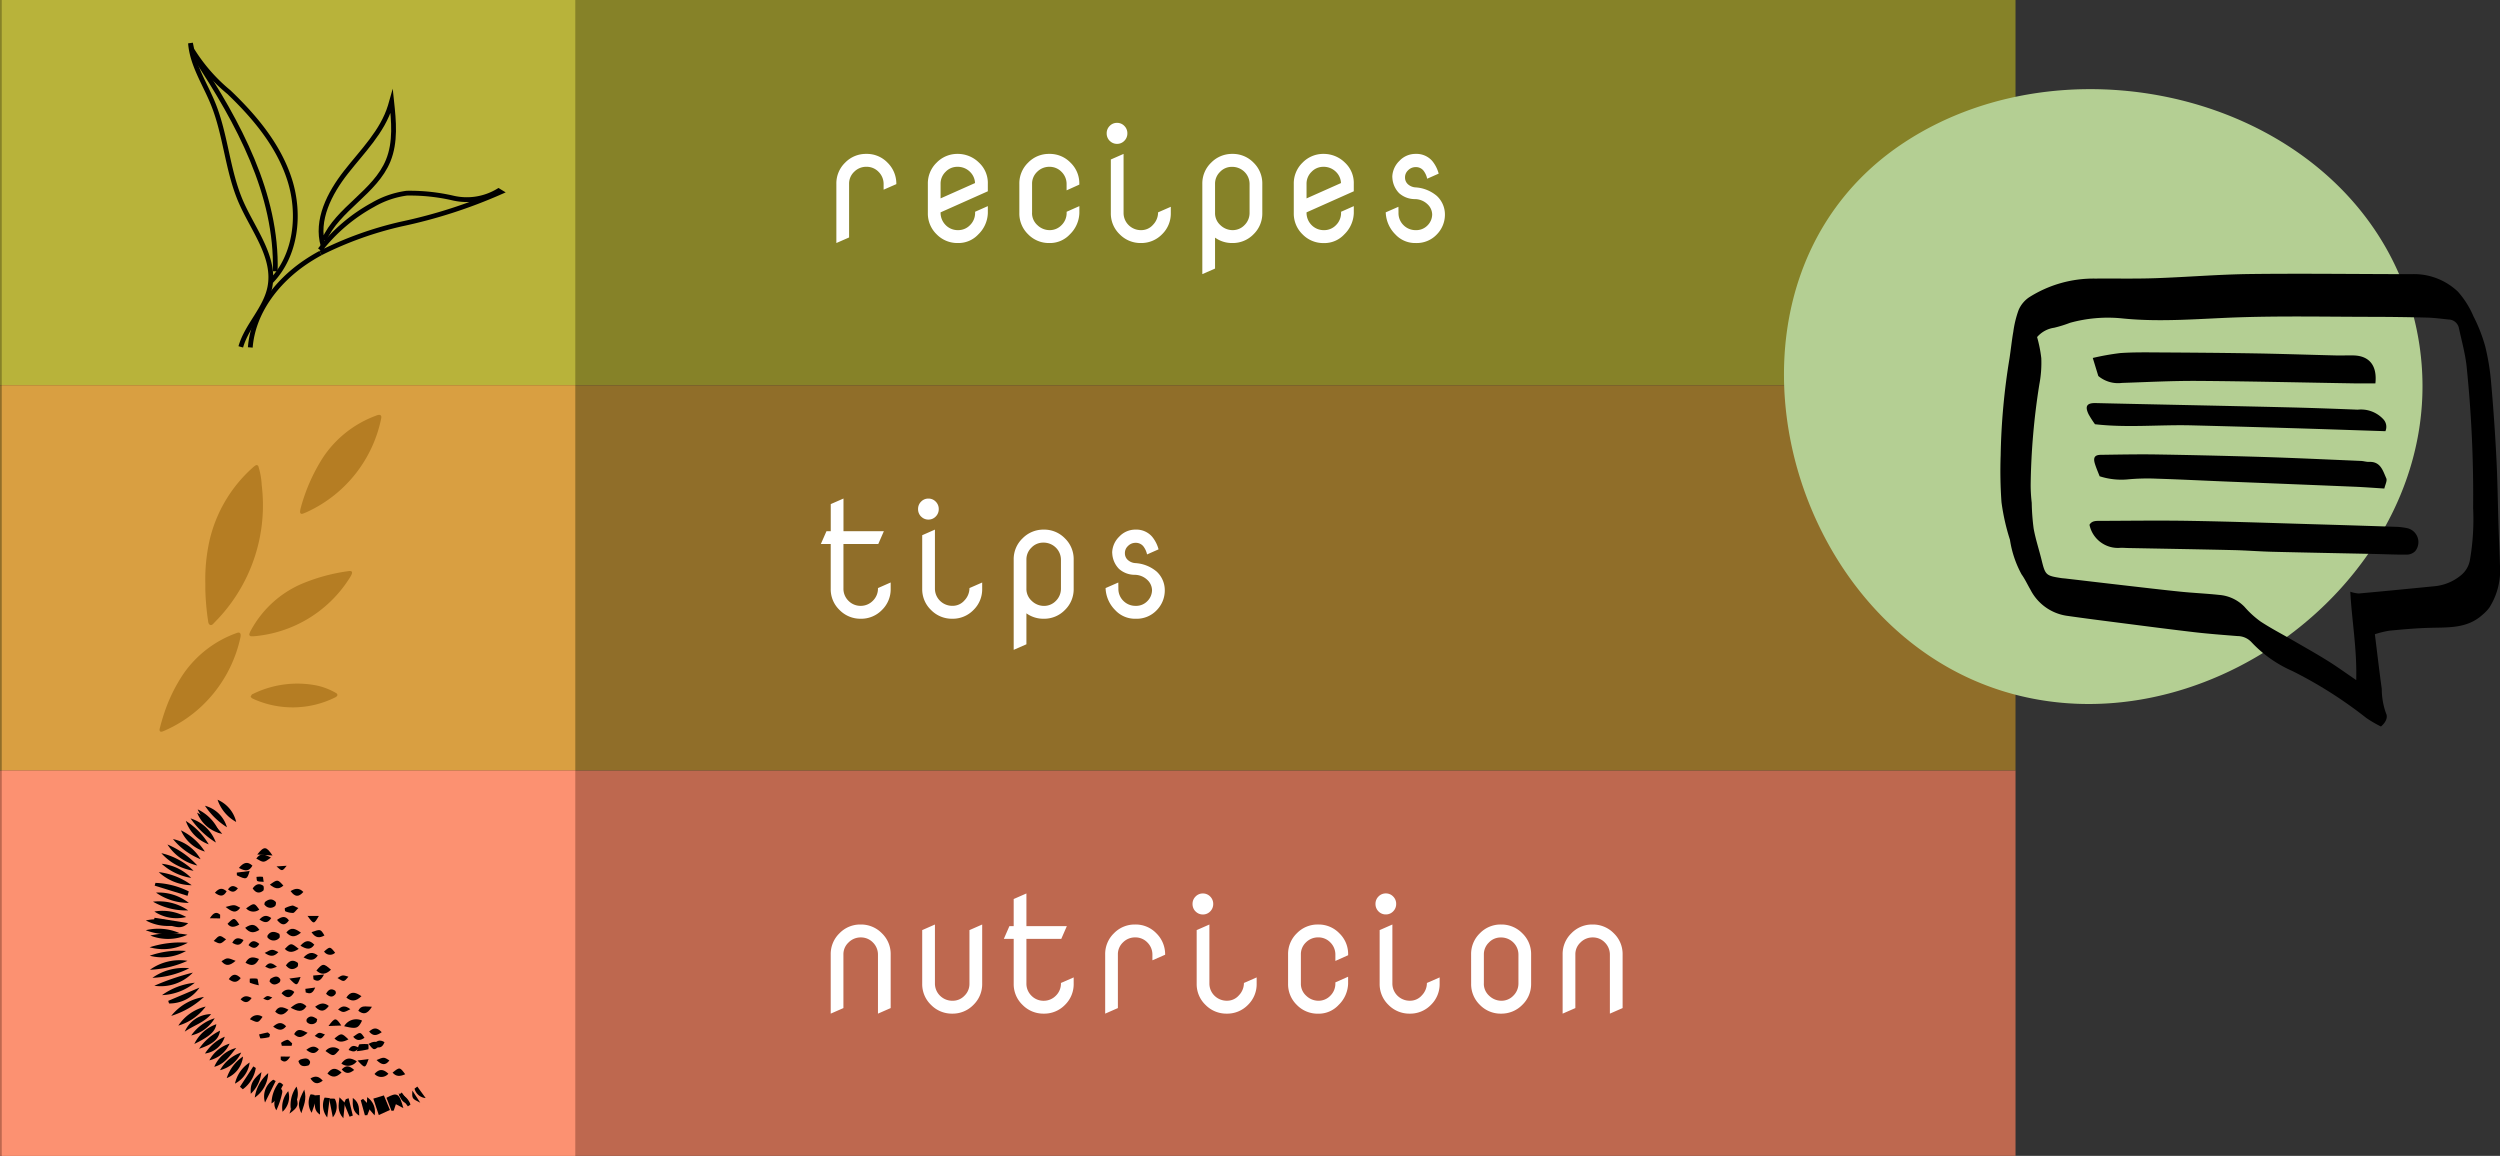 <svg xmlns="http://www.w3.org/2000/svg" xmlns:xlink="http://www.w3.org/1999/xlink" width="260.847" height="120.605" viewBox="0 0 260.847 120.605">
  <rect x="0" y="0" width="260.847" height="120.605" fill="#333333" stroke="none"/>
  <defs>
    <clipPath id="clip-path">
      <rect id="Rectangle_1439" data-name="Rectangle 1439" width="59.842" height="40.202" transform="translate(0 0)" fill="#fc9171"/>
    </clipPath>
  </defs>
  <g id="Group_8956" data-name="Group 8956" transform="translate(4362.208 3264.802)">
    <g id="Group_8945" data-name="Group 8945" transform="translate(-4595.239 -3587.838)">
      <rect id="Rectangle_971" data-name="Rectangle 971" width="210.297" height="40.202" transform="translate(233.031 323.035)" fill="#868228"/>
      <rect id="Rectangle_972" data-name="Rectangle 972" width="59.842" height="40.202" transform="translate(233.215 323.035)" fill="#b8b33a"/>
      <path id="Path_70484" data-name="Path 70484" d="M-31.767,0V-6.176a3.008,3.008,0,0,1,.913-2.208A3.008,3.008,0,0,1-28.646-9.3a2.983,2.983,0,0,1,2.216.913,3.066,3.066,0,0,1,.921,2.208v.033l-1.328.581v-.589a1.775,1.775,0,0,0-.531-1.278,1.728,1.728,0,0,0-1.253-.523,1.766,1.766,0,0,0-1.287.523,1.7,1.7,0,0,0-.531,1.253V-.581ZM-19.05-1.345a1.7,1.7,0,0,0,1.229-.523,1.775,1.775,0,0,0,.531-1.278v-.116l1.328-.589v.73a3.234,3.234,0,0,1-1,2.225A2.819,2.819,0,0,1-19.1,0a3.008,3.008,0,0,1-2.208-.913,3.008,3.008,0,0,1-.913-2.208V-6.176a3.008,3.008,0,0,1,.913-2.208A3.008,3.008,0,0,1-19.1-9.3a3.146,3.146,0,0,1,2.216.913,2.892,2.892,0,0,1,.921,2.208v.78L-20.893-3.2A1.821,1.821,0,0,0-20.37-1.88,1.767,1.767,0,0,0-19.05-1.345Zm-.1-6.607a1.672,1.672,0,0,0-1.22.523,1.71,1.71,0,0,0-.523,1.253v1.519l3.594-1.6a1.728,1.728,0,0,0-.523-1.17A1.817,1.817,0,0,0-19.15-7.952Zm7.8,4.806a1.671,1.671,0,0,0,.556,1.278A1.841,1.841,0,0,0-9.5-1.345a1.7,1.7,0,0,0,1.229-.523,1.775,1.775,0,0,0,.531-1.278v-.116l1.328-.589v.73a3.234,3.234,0,0,1-1,2.225A2.819,2.819,0,0,1-9.554,0a3.008,3.008,0,0,1-2.208-.913,3.008,3.008,0,0,1-.913-2.208V-6.176a3.008,3.008,0,0,1,.913-2.208A3.008,3.008,0,0,1-9.554-9.3a3,3,0,0,1,2.216.913,2.994,2.994,0,0,1,.921,2.208v.083l-1.328.6v-.656a1.775,1.775,0,0,0-.531-1.278,1.728,1.728,0,0,0-1.253-.523,1.785,1.785,0,0,0-1.287.523,1.7,1.7,0,0,0-.531,1.253v3.03ZM1.8-3.2l1.328-.581v.664A3.008,3.008,0,0,1,2.216-.913,3.008,3.008,0,0,1,.008,0,3.035,3.035,0,0,1-2.208-.913a2.994,2.994,0,0,1-.921-2.208V-8.716L-1.8-9.3v6.151A1.775,1.775,0,0,0-1.27-1.868a1.817,1.817,0,0,0,1.328.523,1.616,1.616,0,0,0,1.22-.564A1.851,1.851,0,0,0,1.8-3.2Zm-5.047-7.462a1.078,1.078,0,0,1-.315-.78,1.064,1.064,0,0,1,.315-.776,1.033,1.033,0,0,1,.764-.32,1.033,1.033,0,0,1,.764.32,1.064,1.064,0,0,1,.315.776,1.064,1.064,0,0,1-.315.776,1.033,1.033,0,0,1-.764.32A1.04,1.04,0,0,1-3.246-10.667ZM7.745-3.146A1.671,1.671,0,0,0,8.3-1.868a1.841,1.841,0,0,0,1.287.523,1.7,1.7,0,0,0,1.229-.523,1.775,1.775,0,0,0,.531-1.278v-3a1.775,1.775,0,0,0-.531-1.278,1.817,1.817,0,0,0-1.328-.523,1.672,1.672,0,0,0-1.22.523A1.707,1.707,0,0,0,7.745-6.2v3.055ZM6.417,3.246V-6.176a2.994,2.994,0,0,1,.921-2.208A3.035,3.035,0,0,1,9.554-9.3a3.008,3.008,0,0,1,2.208.913,3.008,3.008,0,0,1,.913,2.208v3.055a3.008,3.008,0,0,1-.913,2.208A3.008,3.008,0,0,1,9.554,0a3.03,3.03,0,0,1-1.81-.564V2.665Zm12.717-4.59a1.7,1.7,0,0,0,1.229-.523,1.775,1.775,0,0,0,.531-1.278v-.116l1.328-.589v.73a3.234,3.234,0,0,1-1,2.225,2.819,2.819,0,0,1-2.142.9,3.008,3.008,0,0,1-2.208-.913,3.008,3.008,0,0,1-.913-2.208V-6.176a3.008,3.008,0,0,1,.913-2.208A3.008,3.008,0,0,1,19.083-9.3a3.146,3.146,0,0,1,2.216.913,2.892,2.892,0,0,1,.921,2.208v.78L17.291-3.2a1.821,1.821,0,0,0,.523,1.324A1.767,1.767,0,0,0,19.133-1.345Zm-.1-6.607a1.672,1.672,0,0,0-1.22.523,1.71,1.71,0,0,0-.523,1.253v1.519l3.594-1.6a1.728,1.728,0,0,0-.523-1.17A1.817,1.817,0,0,0,19.034-7.952ZM28.7-1.345a1.625,1.625,0,0,0,1.22-.5A1.639,1.639,0,0,0,30.4-2.988a1.506,1.506,0,0,0-.481-1.054,1.919,1.919,0,0,0-1.328-.54A2.466,2.466,0,0,1,26.953-5.2,2.487,2.487,0,0,1,26.247-6.8a1.352,1.352,0,0,1-.008-.149,2.409,2.409,0,0,1,.73-1.61A2.286,2.286,0,0,1,28.688-9.3a2.172,2.172,0,0,1,1.718.739,3.484,3.484,0,0,1,.672,1.32l-1.2.531a2.094,2.094,0,0,0-.407-.872,1.014,1.014,0,0,0-.789-.34,1.091,1.091,0,0,0-.8.34.985.985,0,0,0-.315.714v.042a.929.929,0,0,0,.3.689,1.291,1.291,0,0,0,.8.332,3.788,3.788,0,0,1,2.216.888,2.647,2.647,0,0,1,.847,1.984v.025A2.941,2.941,0,0,1,30.9-.913,2.872,2.872,0,0,1,28.7,0a2.8,2.8,0,0,1-2.142-.9,3.394,3.394,0,0,1-1-2.225L25.55-3.2l1.328-.581.008.639a1.746,1.746,0,0,0,.523,1.278A1.766,1.766,0,0,0,28.7-1.345Z" transform="translate(352.063 348.393)" fill="#fff"/>
      <g id="Group_7366" data-name="Group 7366" transform="translate(252.908 327.541)">
        <path id="Path_26845" data-name="Path 26845" d="M116.258,225.494a18.708,18.708,0,0,0-1.627.99c-3,2.044-5.418,5.235-5.7,8.855" transform="translate(-102.693 -203.593)" fill="none" stroke="#000" stroke-miterlimit="10" stroke-width="0.5"/>
        <path id="Path_26846" data-name="Path 26846" d="M113.5,227.577a17.809,17.809,0,0,1,5.519-4.7,9.533,9.533,0,0,1,3.533-1.218,20.057,20.057,0,0,1,4.859.516,6.364,6.364,0,0,0,4.714-.767l.215.132a52.657,52.657,0,0,1-10.347,3.336,37.07,37.07,0,0,0-8.437,3.03" transform="translate(-99.991 -206.008)" fill="none" stroke="#000" stroke-miterlimit="10" stroke-width="0.5"/>
        <path id="Path_26847" data-name="Path 26847" d="M113.786,230.62c-.78-2.675.668-5.483,2.386-7.676s3.805-4.234,4.619-6.9l.145-.508c.221,2.08.431,4.259-.361,6.2-1.356,3.315-5.26,5.015-6.7,8.294" transform="translate(-99.949 -209.482)" fill="none" stroke="#000" stroke-miterlimit="10" stroke-width="0.5"/>
        <path id="Path_26848" data-name="Path 26848" d="M110.257,243.421c.633-2.227,2.578-3.939,3.03-6.207.624-3.123-1.708-5.956-2.989-8.87-1.439-3.275-1.588-6.992-2.935-10.305-.85-2.091-2.182-4.057-2.352-6.306l.14.673a17.853,17.853,0,0,0,3.866,4.436c2.717,2.594,5.212,5.585,6.347,9.167s.672,7.853-1.935,10.558" transform="translate(-105.011 -211.733)" fill="none" stroke="#000" stroke-miterlimit="10" stroke-width="0.5"/>
        <path id="Path_26849" data-name="Path 26849" d="M113.648,234.963c.218-8.045-3.858-15.546-8.29-22.264" transform="translate(-104.806 -211.162)" fill="none" stroke="#000" stroke-miterlimit="10" stroke-width="0.5"/>
      </g>
    </g>
    <g id="Group_8942" data-name="Group 8942" transform="translate(-4595.239 -3597.826)">
      <rect id="Rectangle_973" data-name="Rectangle 973" width="210.297" height="40.202" transform="translate(233.031 373.225)" fill="#906e29"/>
      <rect id="Rectangle_974" data-name="Rectangle 974" width="59.842" height="40.202" transform="translate(233.215 373.225)" fill="#d99f41"/>
      <path id="Path_70483" data-name="Path 70483" d="M6.574-3.2,7.9-3.785v.664A3.008,3.008,0,0,1,6.989-.913,3.008,3.008,0,0,1,4.781,0,3.035,3.035,0,0,1,2.565-.913a2.994,2.994,0,0,1-.921-2.208V-7.8H.614L1.2-9.131h.448v-2.831l1.328-.581v3.412H7.188L6.607-7.8H2.972v4.657A1.756,1.756,0,0,0,3.5-1.868a1.755,1.755,0,0,0,1.262.523,1.761,1.761,0,0,0,1.278-.531A1.767,1.767,0,0,0,6.574-3.2Zm9.546,0,1.328-.581v.664a3.008,3.008,0,0,1-.913,2.208A3.008,3.008,0,0,1,14.327,0a3.035,3.035,0,0,1-2.216-.913,2.994,2.994,0,0,1-.921-2.208V-8.716L12.518-9.3v6.151a1.775,1.775,0,0,0,.531,1.278,1.817,1.817,0,0,0,1.328.523,1.616,1.616,0,0,0,1.22-.564A1.851,1.851,0,0,0,16.12-3.2Zm-5.047-7.462a1.078,1.078,0,0,1-.315-.78,1.064,1.064,0,0,1,.315-.776,1.033,1.033,0,0,1,.764-.32,1.033,1.033,0,0,1,.764.32,1.064,1.064,0,0,1,.315.776,1.064,1.064,0,0,1-.315.776,1.033,1.033,0,0,1-.764.32A1.04,1.04,0,0,1,11.073-10.667Zm10.99,7.521a1.671,1.671,0,0,0,.556,1.278,1.841,1.841,0,0,0,1.287.523,1.7,1.7,0,0,0,1.229-.523,1.775,1.775,0,0,0,.531-1.278v-3a1.775,1.775,0,0,0-.531-1.278,1.817,1.817,0,0,0-1.328-.523,1.672,1.672,0,0,0-1.22.523A1.707,1.707,0,0,0,22.063-6.2v3.055ZM20.735,3.246V-6.176a2.994,2.994,0,0,1,.921-2.208A3.035,3.035,0,0,1,23.873-9.3a3.008,3.008,0,0,1,2.208.913,3.008,3.008,0,0,1,.913,2.208v3.055a3.008,3.008,0,0,1-.913,2.208A3.008,3.008,0,0,1,23.873,0a3.03,3.03,0,0,1-1.81-.564V2.665Zm12.733-4.59a1.625,1.625,0,0,0,1.22-.5,1.639,1.639,0,0,0,.481-1.146,1.506,1.506,0,0,0-.481-1.054,1.919,1.919,0,0,0-1.328-.54A2.466,2.466,0,0,1,31.726-5.2,2.487,2.487,0,0,1,31.02-6.8a1.352,1.352,0,0,1-.008-.149,2.409,2.409,0,0,1,.73-1.61A2.286,2.286,0,0,1,33.46-9.3a2.172,2.172,0,0,1,1.718.739,3.484,3.484,0,0,1,.672,1.32l-1.2.531a2.094,2.094,0,0,0-.407-.872,1.014,1.014,0,0,0-.789-.34,1.091,1.091,0,0,0-.8.34.985.985,0,0,0-.315.714v.042a.929.929,0,0,0,.3.689,1.291,1.291,0,0,0,.8.332,3.788,3.788,0,0,1,2.216.888A2.647,2.647,0,0,1,36.5-2.93v.025a2.941,2.941,0,0,1-.822,1.992A2.872,2.872,0,0,1,33.469,0a2.8,2.8,0,0,1-2.142-.9,3.394,3.394,0,0,1-1-2.225L30.323-3.2l1.328-.581.008.639a1.746,1.746,0,0,0,.523,1.278A1.766,1.766,0,0,0,33.469-1.345Z" transform="translate(318.063 397.583)" fill="#fff"/>
      <g id="Group_7597" data-name="Group 7597" transform="translate(249.679 376.309)">
        <path id="Path_26788" data-name="Path 26788" d="M506.037,942.133c0,.164,0,.382,0,.6a26.394,26.394,0,0,0,.284,3.25c.021.181.051.4.239.453s.314-.142.439-.268c.2-.207.405-.415.6-.634a17.313,17.313,0,0,0,4.322-13.689,7.941,7.941,0,0,0-.336-1.924.2.2,0,0,0-.335-.114,1.817,1.817,0,0,0-.258.2,14.593,14.593,0,0,0-4.5,7.54A18.521,18.521,0,0,0,506.037,942.133Z" transform="translate(-501.261 -924.511)" fill="#b57d23"/>
        <path id="Path_26789" data-name="Path 26789" d="M663.48,1052.385c-.015-.2-.138-.249-.3-.225a1.487,1.487,0,0,0-.309.1,11.325,11.325,0,0,0-5.516,4.4,18.86,18.86,0,0,0-2.3,5.256,2.254,2.254,0,0,0-.054.319c-.023.173.1.291.25.24a4.419,4.419,0,0,0,.5-.2,13.754,13.754,0,0,0,7.7-9.682A1.317,1.317,0,0,0,663.48,1052.385Z" transform="translate(-640.338 -1052.155)" fill="#b57d23"/>
        <path id="Path_26791" data-name="Path 26791" d="M675.628,1109.262c.057-.372-.1-.5-.385-.391a11.409,11.409,0,0,0-5.6,4.3,16.807,16.807,0,0,0-1.991,4.094c-.173.514-.32,1.037-.456,1.562-.079.306.059.422.339.306a13.553,13.553,0,0,0,4.074-2.662A13.9,13.9,0,0,0,675.628,1109.262Z" transform="translate(-667.174 -1086.115)" fill="#b57d23"/>
        <path id="Path_26792" data-name="Path 26792" d="M639.428,1283.75a13.1,13.1,0,0,0,9.891-5.97,3.241,3.241,0,0,0,.273-.469c.04-.091.072-.246.025-.3a.393.393,0,0,0-.3-.06,19.23,19.23,0,0,0-5.025,1.375,10.95,10.95,0,0,0-5.19,4.789,1.626,1.626,0,0,0-.176.4.186.186,0,0,0,.156.235A2.441,2.441,0,0,0,639.428,1283.75Z" transform="translate(-629.556 -1260.652)" fill="#b57d23"/>
        <path id="Path_26795" data-name="Path 26795" d="M0,6.843A.941.941,0,0,0,.1,7.1c.022.029.135-.007.207-.018a.346.346,0,0,0,.1-.032A9.965,9.965,0,0,0,5.83.342.718.718,0,0,0,5.837.234.2.2,0,0,0,5.565.013,6.8,6.8,0,0,0,3.659,1.04,10.5,10.5,0,0,0,0,6.843Z" transform="translate(14.88 24.775) rotate(50)" fill="#b57d23"/>
      </g>
    </g>
    <g id="Group_8941" data-name="Group 8941" transform="translate(-4595.239 -3606.814)">
      <rect id="Rectangle_975" data-name="Rectangle 975" width="210.298" height="40.202" transform="translate(233.031 422.415)" fill="#be684f"/>
      <rect id="Rectangle_976" data-name="Rectangle 976" width="59.842" height="40.202" transform="translate(233.215 422.415)" fill="#fc9171"/>
      <path id="Path_70482" data-name="Path 70482" d="M1.644,0V-6.176a3.008,3.008,0,0,1,.913-2.208A3.008,3.008,0,0,1,4.765-9.3a3.035,3.035,0,0,1,2.216.913A2.994,2.994,0,0,1,7.9-6.176V-.581L6.574,0V-6.151a1.775,1.775,0,0,0-.531-1.278A1.728,1.728,0,0,0,4.79-7.952,1.77,1.77,0,0,0,3.5-7.421a1.67,1.67,0,0,0-.531,1.245V-.581ZM14.377-1.345a1.672,1.672,0,0,0,1.22-.523,1.71,1.71,0,0,0,.523-1.253V-8.716L17.448-9.3v6.176a3.008,3.008,0,0,1-.913,2.208A3.008,3.008,0,0,1,14.327,0a3.035,3.035,0,0,1-2.216-.913,2.994,2.994,0,0,1-.921-2.208V-8.716L12.518-9.3v6.151a1.775,1.775,0,0,0,.531,1.278A1.817,1.817,0,0,0,14.377-1.345ZM25.666-3.2l1.328-.581v.664a3.008,3.008,0,0,1-.913,2.208A3.008,3.008,0,0,1,23.873,0a3.035,3.035,0,0,1-2.216-.913,2.994,2.994,0,0,1-.921-2.208V-7.8H19.706l.581-1.328h.448v-2.831l1.328-.581v3.412H26.28L25.7-7.8H22.063v4.657a1.756,1.756,0,0,0,.531,1.278,1.755,1.755,0,0,0,1.262.523,1.761,1.761,0,0,0,1.278-.531A1.767,1.767,0,0,0,25.666-3.2ZM30.281,0V-6.176a3.008,3.008,0,0,1,.913-2.208A3.008,3.008,0,0,1,33.4-9.3a2.983,2.983,0,0,1,2.216.913,3.066,3.066,0,0,1,.921,2.208v.033l-1.328.581v-.589a1.775,1.775,0,0,0-.531-1.278,1.728,1.728,0,0,0-1.253-.523,1.766,1.766,0,0,0-1.287.523,1.7,1.7,0,0,0-.531,1.253V-.581ZM44.758-3.2l1.328-.581v.664a3.008,3.008,0,0,1-.913,2.208A3.008,3.008,0,0,1,42.965,0a3.035,3.035,0,0,1-2.216-.913,2.994,2.994,0,0,1-.921-2.208V-8.716L41.155-9.3v6.151a1.775,1.775,0,0,0,.531,1.278,1.817,1.817,0,0,0,1.328.523,1.616,1.616,0,0,0,1.22-.564A1.851,1.851,0,0,0,44.758-3.2Zm-5.047-7.462a1.078,1.078,0,0,1-.315-.78,1.064,1.064,0,0,1,.315-.776,1.033,1.033,0,0,1,.764-.32,1.033,1.033,0,0,1,.764.32,1.064,1.064,0,0,1,.315.776,1.064,1.064,0,0,1-.315.776,1.033,1.033,0,0,1-.764.32A1.04,1.04,0,0,1,39.711-10.667ZM50.7-3.146a1.671,1.671,0,0,0,.556,1.278,1.841,1.841,0,0,0,1.287.523,1.7,1.7,0,0,0,1.229-.523A1.775,1.775,0,0,0,54.3-3.146v-.116l1.328-.589v.73a3.234,3.234,0,0,1-1,2.225,2.819,2.819,0,0,1-2.142.9,3.008,3.008,0,0,1-2.208-.913,3.008,3.008,0,0,1-.913-2.208V-6.176a3.008,3.008,0,0,1,.913-2.208A3.008,3.008,0,0,1,52.494-9.3a3,3,0,0,1,2.216.913,2.994,2.994,0,0,1,.921,2.208v.083L54.3-5.5v-.656a1.775,1.775,0,0,0-.531-1.278,1.728,1.728,0,0,0-1.253-.523,1.785,1.785,0,0,0-1.287.523A1.7,1.7,0,0,0,50.7-6.176v3.03ZM63.85-3.2l1.328-.581v.664a3.008,3.008,0,0,1-.913,2.208A3.008,3.008,0,0,1,62.057,0,3.035,3.035,0,0,1,59.84-.913a2.994,2.994,0,0,1-.921-2.208V-8.716L60.247-9.3v6.151a1.775,1.775,0,0,0,.531,1.278,1.817,1.817,0,0,0,1.328.523,1.616,1.616,0,0,0,1.22-.564A1.851,1.851,0,0,0,63.85-3.2ZM58.8-10.667a1.078,1.078,0,0,1-.315-.78,1.064,1.064,0,0,1,.315-.776,1.033,1.033,0,0,1,.764-.32,1.033,1.033,0,0,1,.764.32,1.064,1.064,0,0,1,.315.776,1.064,1.064,0,0,1-.315.776,1.033,1.033,0,0,1-.764.32A1.04,1.04,0,0,1,58.8-10.667Zm10.99,7.521a1.671,1.671,0,0,0,.556,1.278,1.841,1.841,0,0,0,1.287.523,1.7,1.7,0,0,0,1.229-.523A1.775,1.775,0,0,0,73.4-3.146v-3a1.775,1.775,0,0,0-.531-1.278,1.817,1.817,0,0,0-1.328-.523,1.672,1.672,0,0,0-1.22.523A1.707,1.707,0,0,0,69.793-6.2v3.055Zm-1.328-3.03a3.008,3.008,0,0,1,.913-2.208A3.008,3.008,0,0,1,71.586-9.3a3.035,3.035,0,0,1,2.216.913,2.994,2.994,0,0,1,.921,2.208v3.055A2.994,2.994,0,0,1,73.8-.913,3.035,3.035,0,0,1,71.586,0a3.008,3.008,0,0,1-2.208-.913,3.008,3.008,0,0,1-.913-2.208ZM78.011,0V-6.176a3.008,3.008,0,0,1,.913-2.208A3.008,3.008,0,0,1,81.132-9.3a3.035,3.035,0,0,1,2.216.913,2.994,2.994,0,0,1,.921,2.208V-.581L82.941,0V-6.151a1.775,1.775,0,0,0-.531-1.278,1.728,1.728,0,0,0-1.253-.523,1.77,1.77,0,0,0-1.287.531,1.67,1.67,0,0,0-.531,1.245V-.581Z" transform="translate(318.063 447.774)" fill="#fff"/>
      <g id="Mask_Group_52" data-name="Mask Group 52" transform="translate(233.215 422.415)" clip-path="url(#clip-path)">
        <g id="Group_7599" data-name="Group 7599" transform="matrix(0.588, 0.809, -0.809, 0.588, 23.722, 1.663)">
          <path id="Path_28107" data-name="Path 28107" d="M1.465,0A9.221,9.221,0,0,1,.012,3.7,5.655,5.655,0,0,1,1.465,0Z" transform="translate(11.426 14.507)"/>
          <path id="Path_28108" data-name="Path 28108" d="M0,3.355A9.187,9.187,0,0,1,1.824,0,5.059,5.059,0,0,1,0,3.355Z" transform="translate(9.409 13.723)"/>
          <path id="Path_28109" data-name="Path 28109" d="M1.56,0A10.636,10.636,0,0,1,.013,3.717,5.3,5.3,0,0,1,1.56,0Z" transform="translate(10.594 14.205)"/>
          <path id="Path_28110" data-name="Path 28110" d="M0,4.062A25.989,25.989,0,0,1,1.256,0,4.648,4.648,0,0,1,0,4.062Z" transform="translate(12.223 14.471)"/>
          <path id="Path_28111" data-name="Path 28111" d="M.965,0A5.8,5.8,0,0,1,0,3.527,7.1,7.1,0,0,1,.965,0Z" transform="translate(13.488 14.93)"/>
          <path id="Path_28112" data-name="Path 28112" d="M1.723,1.634,0,1.088.378,0l1.6.384Z" transform="translate(35.182 5.885)"/>
          <path id="Path_28113" data-name="Path 28113" d="M1.957,0A5.231,5.231,0,0,1,0,3.5,10.486,10.486,0,0,1,1.957,0Z" transform="translate(8.688 13.07)"/>
          <path id="Path_28114" data-name="Path 28114" d="M2.891,0A6.934,6.934,0,0,1,0,2.434,5.375,5.375,0,0,1,2.891,0Z" transform="translate(5.049 11.054)"/>
          <path id="Path_28115" data-name="Path 28115" d="M3.461,0A5.725,5.725,0,0,1,0,1.639,7.033,7.033,0,0,1,3.461,0Z" transform="translate(1.468 8.168)"/>
          <path id="Path_28116" data-name="Path 28116" d="M0,2.511,2.515,0c.149,1.02-.538,1.287-.9,1.7A13.115,13.115,0,0,1,.319,2.852Z" transform="translate(6.498 11.834)"/>
          <path id="Path_28117" data-name="Path 28117" d="M0,3.189A9.664,9.664,0,0,1,2.215,0,4.987,4.987,0,0,1,0,3.189Z" transform="translate(7.741 12.603)"/>
          <path id="Path_28118" data-name="Path 28118" d="M0,.568a4.561,4.561,0,0,1,3.38-.4A5.248,5.248,0,0,1,0,.568Z" transform="translate(0 3.485)"/>
          <path id="Path_28119" data-name="Path 28119" d="M2.281,0A6.194,6.194,0,0,1,0,2.658,5.573,5.573,0,0,1,2.281,0Z" transform="translate(7.014 13.191)"/>
          <path id="Path_28120" data-name="Path 28120" d="M0,.816A8.461,8.461,0,0,1,3.334,0,3.611,3.611,0,0,1,0,.816Z" transform="translate(0.237 3.486)"/>
          <path id="Path_28121" data-name="Path 28121" d="M.609,0A8.913,8.913,0,0,1,.2,3.926,5.429,5.429,0,0,1,.609,0Z" transform="translate(15.605 15.028)"/>
          <path id="Path_28122" data-name="Path 28122" d="M3.591.136A9.073,9.073,0,0,1,0,.793,4.084,4.084,0,0,1,3.591.136Z" transform="translate(0.324 4.417)"/>
          <path id="Path_28123" data-name="Path 28123" d="M3.393.015A7.124,7.124,0,0,1,0,1.109,4.363,4.363,0,0,1,3.393.015Z" transform="translate(0.989 6.851)"/>
          <path id="Path_28124" data-name="Path 28124" d="M.369,0A5.444,5.444,0,0,1,.3,3.476,4.688,4.688,0,0,1,.369,0Z" transform="translate(16.761 15.475)"/>
          <path id="Path_28125" data-name="Path 28125" d="M.564,0C.851,1.1.453,2.107.428,3.3A3.017,3.017,0,0,1,.564,0Z" transform="translate(17.537 15.479)"/>
          <path id="Path_28126" data-name="Path 28126" d="M0,2.352A5.071,5.071,0,0,1,2.419,0,4.183,4.183,0,0,1,0,2.352Z" transform="translate(5.962 11.624)"/>
          <path id="Path_28127" data-name="Path 28127" d="M2.882,0A5.9,5.9,0,0,1,0,2.137,5.1,5.1,0,0,1,2.882,0Z" transform="translate(4.467 10.539)"/>
          <path id="Path_28128" data-name="Path 28128" d="M3.161.164A7.579,7.579,0,0,1,0,.7,3.258,3.258,0,0,1,3.161.164Z" transform="translate(0.14 2.517)"/>
          <path id="Path_28129" data-name="Path 28129" d="M0,.714A6.135,6.135,0,0,1,3.257,0,3.931,3.931,0,0,1,0,.714Z" transform="translate(0.745 6.036)"/>
          <path id="Path_28130" data-name="Path 28130" d="M1.907.335l-.79.39.41.577-.118.2L0,1.127C.16-.135.4-.241,1.907.335Z" transform="translate(35.919 4.686)"/>
          <path id="Path_28131" data-name="Path 28131" d="M0,3.451.8,0A3.8,3.8,0,0,1,.272,3.544Z" transform="translate(14.351 14.833)"/>
          <path id="Path_28132" data-name="Path 28132" d="M0,1.974A7.178,7.178,0,0,1,3.126,0,5.12,5.12,0,0,1,0,1.974Z" transform="translate(2.908 9.212)"/>
          <path id="Path_28133" data-name="Path 28133" d="M3.382.025A3.965,3.965,0,0,1,0,.521,7.192,7.192,0,0,1,3.382.025Z" transform="translate(0.248 5.243)"/>
          <path id="Path_28134" data-name="Path 28134" d="M3.609,0A5.036,5.036,0,0,1,0,1.233,8.853,8.853,0,0,1,3.609,0Z" transform="translate(1.108 7.526)"/>
          <path id="Path_28135" data-name="Path 28135" d="M.366,2.732A3.542,3.542,0,0,1,.2,0,3.078,3.078,0,0,1,.366,2.732Z" transform="translate(21.529 15.727)"/>
          <path id="Path_28136" data-name="Path 28136" d="M.268,3.035A4.668,4.668,0,0,1,.255,0,3.84,3.84,0,0,1,.268,3.035Z" transform="translate(18.415 15.431)"/>
          <path id="Path_28137" data-name="Path 28137" d="M3.007,0A6.01,6.01,0,0,1,0,1.626,5.031,5.031,0,0,1,3.007,0Z" transform="translate(2.378 8.807)"/>
          <path id="Path_28138" data-name="Path 28138" d="M.251,0C.52,1.066.9,1.962.493,3.014A3.347,3.347,0,0,1,.251,0Z" transform="translate(22.25 15.431)"/>
          <path id="Path_28139" data-name="Path 28139" d="M.473,3.069A4.026,4.026,0,0,1,.158,0C.7.548.788,1.284.473,3.069Z" transform="translate(19.117 15.656)"/>
          <path id="Path_28140" data-name="Path 28140" d="M3.058.375.185,2.522,0,2.288A8.441,8.441,0,0,1,2.762,0Z" transform="translate(3.613 9.838)"/>
          <path id="Path_28141" data-name="Path 28141" d="M3.019.246A4.147,4.147,0,0,1,0,.455,3.361,3.361,0,0,1,3.019.246Z" transform="translate(0.405 1.33)"/>
          <path id="Path_28142" data-name="Path 28142" d="M.821,2.7A4.262,4.262,0,0,1,0,0,2.75,2.75,0,0,1,.821,2.7Z" transform="translate(23.639 15.387)"/>
          <path id="Path_28143" data-name="Path 28143" d="M.018,0A2.9,2.9,0,0,1,.9,2.535,3.5,3.5,0,0,1,.018,0Z" transform="translate(24.531 15.195)"/>
          <path id="Path_28144" data-name="Path 28144" d="M.377,2.865A3.97,3.97,0,0,1,.188,0,3.31,3.31,0,0,1,.377,2.865Z" transform="translate(23.003 15.3)"/>
          <path id="Path_28145" data-name="Path 28145" d="M.33,2.7A4.516,4.516,0,0,1,.123,0,2.5,2.5,0,0,1,.33,2.7Z" transform="translate(20.722 15.713)"/>
          <path id="Path_28146" data-name="Path 28146" d="M.325,2.882A5.484,5.484,0,0,1,.079,0C.709.607.793,1.387.325,2.882Z" transform="translate(19.966 15.742)"/>
          <path id="Path_28147" data-name="Path 28147" d="M0,0A3.276,3.276,0,0,1,1.242,2.636,4.114,4.114,0,0,1,0,0Z" transform="translate(26.581 14.279)"/>
          <path id="Path_28148" data-name="Path 28148" d="M.9,2.488,0,.111.285,0a3.416,3.416,0,0,1,1,2.4Z" transform="translate(25.103 15.013)"/>
          <path id="Path_28149" data-name="Path 28149" d="M.121,1.855A1.452,1.452,0,0,1,.743,0C1.178.823,1.124,1,.121,1.855Z" transform="translate(27.163 3.137)"/>
          <path id="Path_28150" data-name="Path 28150" d="M0,2.56A5.246,5.246,0,0,1,2.384,0,4.8,4.8,0,0,1,0,2.56Z" transform="translate(6.194 12.679)"/>
          <path id="Path_28151" data-name="Path 28151" d="M.039.287C.251.006.516-.132.785.171a8.178,8.178,0,0,1,1.1,1.546C.892,1.669.7.646,0,.251Z" transform="translate(28.333 14.154)"/>
          <path id="Path_28152" data-name="Path 28152" d="M.944,0C1.036.77.784,1.153.119,1.282-.12.3-.072.222.944,0Z" transform="translate(20.763 2.64)"/>
          <path id="Path_28153" data-name="Path 28153" d="M0,0A3.619,3.619,0,0,1,1.179,2.226C.348,1.711.1,1.249,0,0Z" transform="translate(26.08 14.792)"/>
          <path id="Path_28154" data-name="Path 28154" d="M1.245.086,1.661.75l-.145.2L0,.381Q.011.242.023.1L.738,0Z" transform="translate(34.551 7.754)"/>
          <path id="Path_28155" data-name="Path 28155" d="M.038.468C.173.3.354-.022.437,0A1.764,1.764,0,0,1,1.846,1.3L0,.44Z" transform="translate(32.43 10.239)"/>
          <path id="Path_28156" data-name="Path 28156" d="M.434,0c.217.685.942,1.17.854,2.158A3.6,3.6,0,0,1,.042.462C-.12.111.222.073.475.037Z" transform="translate(28.056 13.702)"/>
          <path id="Path_28157" data-name="Path 28157" d="M.262,0,1.42,2.216A2.083,2.083,0,0,1,0,.122Z" transform="translate(27.448 14.135)"/>
          <path id="Path_28158" data-name="Path 28158" d="M0,0C1.01.358,1.317,1.049,1.821,1.7.865,1.486.679,1.316,0,0Z" transform="translate(30.182 12.248)"/>
          <path id="Path_28159" data-name="Path 28159" d="M.936.361l.675.971A1.941,1.941,0,0,1,0,.321C-.023.26.175.109.27,0Z" transform="translate(30.985 11.711)"/>
          <path id="Path_28160" data-name="Path 28160" d="M.666.911,0,.55.342,0,2.01,1.186C1.3,1.45,1.013,1.066.666.911Z" transform="translate(31.254 11.269)"/>
          <path id="Path_28161" data-name="Path 28161" d="M1.887.638C1.161.944.645.61,0,.093.888-.212,1.362.3,1.887.638Z" transform="translate(33.865 8.57)"/>
          <path id="Path_28162" data-name="Path 28162" d="M1.388,1.744A2.585,2.585,0,0,1,0,0,2.084,2.084,0,0,1,1.388,1.744Z" transform="translate(29.333 13.695)"/>
          <path id="Path_28163" data-name="Path 28163" d="M.315,0,1.829,1.436A2.02,2.02,0,0,1,0,.45C-.02.424.234.177.356.03Z" transform="translate(32.115 10.584)"/>
          <path id="Path_28164" data-name="Path 28164" d="M.013,1.419C-.048.574.094.13.855,0,1.154.756.75,1.052.013,1.419Z" transform="translate(22.433 6.953)"/>
          <path id="Path_28165" data-name="Path 28165" d="M1.523,1.851A3.321,3.321,0,0,1,0,0,2.048,2.048,0,0,1,1.523,1.851Z" transform="translate(29.457 12.718)"/>
          <path id="Path_28166" data-name="Path 28166" d="M1.2,1.618,0,0C1.023.223,1.2.448,1.2,1.618Z" transform="translate(30.104 13.349)"/>
          <path id="Path_28167" data-name="Path 28167" d="M.144,1.106C.048.973.005.941,0,.906-.025.43.132.063.65,0c.094-.011.313.21.31.319A.736.736,0,0,1,.144,1.106Z" transform="translate(11.944 3.146)"/>
          <path id="Path_28168" data-name="Path 28168" d="M.19,1.2C.123,1.134.079,1.11.066,1.074-.146.51.185.208.63,0,.708-.031.988.139.995.229A.79.79,0,0,1,.19,1.2Z" transform="translate(14.859 4.811)"/>
          <path id="Path_28169" data-name="Path 28169" d="M.412,1.415C.18,1.051-.036.843.005.752A4.326,4.326,0,0,1,.54,0C.686.113.975.275.956.331A8.826,8.826,0,0,1,.412,1.415Z" transform="translate(29.753 4.047)"/>
          <path id="Path_28170" data-name="Path 28170" d="M.921,0C.892.692.686,1.079.073,1.184-.078.274-.078.274.921,0Z" transform="translate(17.049 4.082)"/>
          <path id="Path_28171" data-name="Path 28171" d="M.092,1.159C-.143.493.087.154.6,0,.676-.022.916.178.921.283.95.816.7,1.134.092,1.159Z" transform="translate(18.484 5.02)"/>
          <path id="Path_28172" data-name="Path 28172" d="M0,1.184.647,0c.59.736.551.831-.413,1.342Z" transform="translate(7.734 3.448)"/>
          <path id="Path_28173" data-name="Path 28173" d="M1.155.006.137,1.236C-.164.124-.03-.036,1.155.006Z" transform="translate(7.325 0.561)"/>
          <path id="Path_28174" data-name="Path 28174" d="M0,.954.7,0C1.115.953,1.115.953,0,.954Z" transform="translate(15.726 0.365)"/>
          <path id="Path_28175" data-name="Path 28175" d="M.95,0C.855.674.615,1.041.015,1.126-.031.187-.031.187.95,0Z" transform="translate(27.707 5.438)"/>
          <path id="Path_28176" data-name="Path 28176" d="M.257.728C.171.585.081.443,0,.3-.011.27.024.219.092,0L1.808.708l-.1.341L.215.693Z" transform="translate(33.546 9.036)"/>
          <path id="Path_28177" data-name="Path 28177" d="M.908,0C.984.7.592.917,0,1.084.01.1.01.1.908,0Z" transform="translate(10.78 1.496)"/>
          <path id="Path_28178" data-name="Path 28178" d="M.815,0C.867.387.977.629.9.755A2.073,2.073,0,0,1,.295,1.3c-.045.031-.3-.119-.295-.156A2.892,2.892,0,0,1,.231.369C.29.251.484.2.815,0Z" transform="translate(13.688 1.606)"/>
          <path id="Path_28179" data-name="Path 28179" d="M.018,1.254A.992.992,0,0,1,.757,0C.98.924.98.924.018,1.254Z" transform="translate(28.219 6.834)"/>
          <path id="Path_28180" data-name="Path 28180" d="M0,1.019.563,0C1.158.877,1.158.877,0,1.019Z" transform="translate(30.995 4.948)"/>
          <path id="Path_28181" data-name="Path 28181" d="M.765,0l1.24,1.11C1.02,1.206.606.712,0,.152L.809.035Z" transform="translate(32.996 9.598)"/>
          <path id="Path_28182" data-name="Path 28182" d="M.833,0C.9.788.719,1.182,0,1.218.039.5.039.5.833,0Z" transform="translate(14.274 10.142)"/>
          <path id="Path_28183" data-name="Path 28183" d="M.048,1.211A.91.91,0,0,1,.621,0C.869.766.869.766.048,1.211Z" transform="translate(20.869 11.307)"/>
          <path id="Path_28184" data-name="Path 28184" d="M1.113.691.606.605,0,.131A1.811,1.811,0,0,1,1.988.618Z" transform="translate(34.683 7.276)"/>
          <path id="Path_28185" data-name="Path 28185" d="M.086,1.148C-.077.264-.077.264.711,0,.784.794.782.794.086,1.148Z" transform="translate(11.999 9.629)"/>
          <path id="Path_28186" data-name="Path 28186" d="M.863.01C.79.6.621.948.073.956-.085.01-.054-.03.863.01Z" transform="translate(11.412 7.598)"/>
          <path id="Path_28187" data-name="Path 28187" d="M.869,0C.985.777.75,1.114.091,1.258-.143.54.062.177.869,0Z" transform="translate(30.158 8.049)"/>
          <path id="Path_28188" data-name="Path 28188" d="M0,1.208C0,.536.169.177.774,0,.992.7.839,1.074,0,1.208Z" transform="translate(23.859 5.043)"/>
          <path id="Path_28189" data-name="Path 28189" d="M.917,0C1.02.8.78,1.177.107,1.362-.187.612.138.277.917,0Z" transform="translate(24.895 1.69)"/>
          <path id="Path_28190" data-name="Path 28190" d="M0,1.007C.045.382.045.382.562,0,.746.709.746.709,0,1.007Z" transform="translate(22.803 1.596)"/>
          <path id="Path_28191" data-name="Path 28191" d="M.965,0C1.015.852.71,1.14.048,1.218-.144.47.251.234.965,0Z" transform="translate(15.774 2.902)"/>
          <path id="Path_28192" data-name="Path 28192" d="M.761,0C.952.74.791,1.1.118,1.246-.182.617.111.32.761,0Z" transform="translate(21.711 8.68)"/>
          <path id="Path_28193" data-name="Path 28193" d="M0,.916C.283-.043.283-.043,1.071.026,1,.6.762.947,0,.916Z" transform="translate(17.345 1.064)"/>
          <path id="Path_28194" data-name="Path 28194" d="M.846,0A1.137,1.137,0,0,1,.089,1.438C-.171.635.157.29.846,0Z" transform="translate(30.175 6.079)"/>
          <path id="Path_28195" data-name="Path 28195" d="M.083,1.052C-.111.506.04.16.493,0c.1-.035.422.19.426.3C.936.782.7,1.084.083,1.052Z" transform="translate(9.961 3.21)"/>
          <path id="Path_28196" data-name="Path 28196" d="M0,.968C.069.474.216.079.793,0,.943.922.918.953,0,.968Z" transform="translate(30.267 3.042)"/>
          <path id="Path_28197" data-name="Path 28197" d="M1.661.413H0A1.728,1.728,0,0,1,1.677.086Q1.669.249,1.661.413Z" transform="translate(36.292 4.121)"/>
          <path id="Path_28198" data-name="Path 28198" d="M0,1.025C.053.428.25.091.856,0,1.02.722.778,1.022,0,1.025Z" transform="translate(12.593 0.202)"/>
          <path id="Path_28199" data-name="Path 28199" d="M.83,0C.905.763.771,1.12.117,1.222-.214.55.2.343.83,0Z" transform="translate(24.766 8.481)"/>
          <path id="Path_28200" data-name="Path 28200" d="M0,1.075C.014.284.289-.033,1.046,0,.993.645.782,1.012,0,1.075Z" transform="translate(12.907 6.24)"/>
          <path id="Path_28201" data-name="Path 28201" d="M0,1.2C.119.337.119.337.772,0,.909.665.656.986,0,1.2Z" transform="translate(16.223 6)"/>
          <path id="Path_28202" data-name="Path 28202" d="M.892,0C.9.935.9.935.078,1.3-.182.589.24.325.892,0Z" transform="translate(7.668 0.827)"/>
          <path id="Path_28203" data-name="Path 28203" d="M0,1.182C.332.289.332.289.964,0,1.213.751.8.948,0,1.182Z" transform="translate(9.948 6.499)"/>
          <path id="Path_28204" data-name="Path 28204" d="M.073,1.285C-.109.533.03.146.708,0,1.013.642.738.962.073,1.285Z" transform="translate(7.396 2.884)"/>
          <path id="Path_28205" data-name="Path 28205" d="M.615,0C.977.884.75,1.217.117,1.4-.216.782.227.535.615,0Z" transform="translate(26.729 1.454)"/>
          <path id="Path_28206" data-name="Path 28206" d="M.142,1.036C.074.915-.006.84,0,.772.037.383.089-.021.621,0A.352.352,0,0,1,.849.257C.862.743.67,1.056.142,1.036Z" transform="translate(18.767 7.504)"/>
          <path id="Path_28207" data-name="Path 28207" d="M.911,0A1.007,1.007,0,0,1,0,1.031C.02,0,.02,0,.911,0Z" transform="translate(11.323 5.005)"/>
          <path id="Path_28208" data-name="Path 28208" d="M.034,1.153A.862.862,0,0,1,.7,0C1.017.687.84,1.03.034,1.153Z" transform="translate(20.637 7.104)"/>
          <path id="Path_28209" data-name="Path 28209" d="M.93.011.185,1.123C-.152.038-.1-.039.93.011Z" transform="translate(26.119 5.182)"/>
          <path id="Path_28210" data-name="Path 28210" d="M.053,1.233C-.121.419.134.1.824,0,1.06.671.731.946.053,1.233Z" transform="translate(17.751 2.511)"/>
          <path id="Path_28211" data-name="Path 28211" d="M.01.963a1.049,1.049,0,0,1,0-.306C.151.308.28-.084.771.016A.438.438,0,0,1,.991.383C.834.829.584,1.183.01.963Z" transform="translate(27.409 10.027)"/>
          <path id="Path_28212" data-name="Path 28212" d="M.68,0C.821.17.866.2.871.233A.672.672,0,0,1,.3,1.052a.349.349,0,0,1-.28-.2C-.1.314.258.152.68,0Z" transform="translate(24.355 6.832)"/>
          <path id="Path_28213" data-name="Path 28213" d="M0,0H1.484C.978.658.487.412.027.394Z" transform="translate(36.41 4.199)"/>
          <path id="Path_28214" data-name="Path 28214" d="M.656,0c.394.784.1,1.1-.512,1.367C-.177.709.058.363.656,0Z" transform="translate(15.73 8.058)"/>
          <path id="Path_28215" data-name="Path 28215" d="M0,1.1C-.02.4.176.105.724,0,.943.656.65.895,0,1.1Z" transform="translate(26.955 8.541)"/>
          <path id="Path_28216" data-name="Path 28216" d="M.891.2l-.6.826L0,.906A1.727,1.727,0,0,1,.12.2c.1-.138.39-.138.6-.2Z" transform="translate(24.819 10.429)"/>
          <path id="Path_28217" data-name="Path 28217" d="M0,1.049.555,0C1.131.879,1.131.879,0,1.049Z" transform="translate(19.9 5.65)"/>
          <path id="Path_28218" data-name="Path 28218" d="M.614,0C.65.679.65.679.115,1.028-.163.452.087.218.614,0Z" transform="translate(29.446 5.052)"/>
          <path id="Path_28219" data-name="Path 28219" d="M.669,0C.759.122.863.211.847.248a4.609,4.609,0,0,1-.416.8C.4,1.089.149.974,0,.931.118.65.227.365.361.091.384.043.51.044.669,0Z" transform="translate(22.756 11.749)"/>
          <path id="Path_28220" data-name="Path 28220" d="M.044,1.183C-.112.476.141.141.877,0A.969.969,0,0,1,.044,1.183Z" transform="translate(33.13 4.175)"/>
          <path id="Path_28221" data-name="Path 28221" d="M0,.9C0-.022,0-.022.777.008.771.533.585.864,0,.9Z" transform="translate(28.728 3.98)"/>
          <path id="Path_28222" data-name="Path 28222" d="M0,1.057C.193.246.193.246.823,0,1.031.658.749.935,0,1.057Z" transform="translate(32.123 3.276)"/>
          <path id="Path_28223" data-name="Path 28223" d="M0,.977C-.006.322.168.007.769,0,.992.652.77.936,0,.977Z" transform="translate(14.195 3.163)"/>
          <path id="Path_28224" data-name="Path 28224" d="M.037,1.317C-.1.507.153.18.754,0,.988.673.693.986.037,1.317Z" transform="translate(18.948 2.88)"/>
          <path id="Path_28225" data-name="Path 28225" d="M.928,0C.8.605.563.925.015.965-.03.01-.03.01.928,0Z" transform="translate(34.154 2.787)"/>
          <path id="Path_28226" data-name="Path 28226" d="M0,0,1.509.078C.65.531.65.531,0,0Z" transform="translate(36.899 3.184)"/>
          <path id="Path_28227" data-name="Path 28227" d="M.585,0c.31.624.08.893-.462,1.12C-.179.488.114.249.585,0Z" transform="translate(13.252 8.196)"/>
          <path id="Path_28228" data-name="Path 28228" d="M0,.9.569,0C.773.737.773.737,0,.9Z" transform="translate(9.648 0)"/>
          <path id="Path_28229" data-name="Path 28229" d="M.026.861C-.04.043-.04.043.807,0A.752.752,0,0,1,.026.861Z" transform="translate(19.72 1.246)"/>
          <path id="Path_28230" data-name="Path 28230" d="M.027.952C-.035.355-.035.355.534,0,.705.653.705.653.027.952Z" transform="translate(26.268 7.121)"/>
          <path id="Path_28231" data-name="Path 28231" d="M.783,0C.6.7.6.7.061.992-.144.331.185.166.783,0Z" transform="translate(17.358 7.015)"/>
          <path id="Path_28232" data-name="Path 28232" d="M.837,0C.871.708.621.965.029,1.019-.091.4.156.14.837,0Z" transform="translate(30.753 6.829)"/>
          <path id="Path_28233" data-name="Path 28233" d="M.014,1.121C-.063.377.174.09.78,0,.949.634.675.9.014,1.121Z" transform="translate(22.948 9.892)"/>
          <path id="Path_28234" data-name="Path 28234" d="M0,.9C.055.283.345.052.945,0,.964.7.672.929,0,.9Z" transform="translate(29.623 10.142)"/>
          <path id="Path_28235" data-name="Path 28235" d="M.841,0C.827.653.667.987.014,1.025-.049.446.08.1.841,0Z" transform="translate(29.252 2.189)"/>
          <path id="Path_28236" data-name="Path 28236" d="M.075,1.224C-.105.518.036.21.536,0,.932.608.692.893.075,1.224Z" transform="translate(30.567 2.566)"/>
          <path id="Path_28237" data-name="Path 28237" d="M0,0H1.483A1.3,1.3,0,0,1,.006.361Z" transform="translate(36.863 2.521)"/>
          <path id="Path_28238" data-name="Path 28238" d="M.744,0C.93.625.683.9.1,1.071-.15.395.074.108.744,0Z" transform="translate(16.135 10.771)"/>
          <path id="Path_28239" data-name="Path 28239" d="M.036,1.089C-.093.424.131.175.634,0,.881.587.678.859.036,1.089Z" transform="translate(13.046 4.51)"/>
          <path id="Path_28240" data-name="Path 28240" d="M.743,0C.62.808.62.808.028,1.064-.068.537.063.2.743,0Z" transform="translate(25.485 3.427)"/>
          <path id="Path_28241" data-name="Path 28241" d="M.126.959c-.242-.5-.132-.8.3-.954A.337.337,0,0,1,.716.158C.858.6.674.857.126.959Z" transform="translate(23.312 3.57)"/>
          <path id="Path_28242" data-name="Path 28242" d="M0,.974.582,0C.964.755.759,1.014.338,1.179Z" transform="translate(21.106 3.525)"/>
          <path id="Path_28243" data-name="Path 28243" d="M1.112.271A5.449,5.449,0,0,1,.364.857C.3.891.124.712,0,.63A2.791,2.791,0,0,1,.452.01C.518-.044.773.13,1.112.271Z" transform="translate(17.483 9.413)"/>
          <path id="Path_28244" data-name="Path 28244" d="M.051,1.08C-.107.393.1.13.652,0,.926.608.7.873.051,1.08Z" transform="translate(8.04 6.637)"/>
          <path id="Path_28245" data-name="Path 28245" d="M.863.231C.662.451.556.638.4.712.311.752.135.6,0,.538A2.913,2.913,0,0,1,.374.006C.412-.031.625.118.863.231Z" transform="translate(9.302 2.7)"/>
          <path id="Path_28246" data-name="Path 28246" d="M.6,0C.818.616.64.89.034,1.02-.091.475.131.226.6,0Z" transform="translate(18.628 11.069)"/>
          <path id="Path_28247" data-name="Path 28247" d="M.664,0C.912.6.659.85.1.991-.16.381.117.149.664,0Z" transform="translate(14.472 7.103)"/>
          <path id="Path_28248" data-name="Path 28248" d="M.472,0c.02.56.02.56-.463.843C-.017.306-.017.306.472,0Z" transform="translate(19.982 9.293)"/>
          <path id="Path_28249" data-name="Path 28249" d="M.786.232l-.644.855C-.139.384.009.108.476,0Z" transform="translate(9.791 8.618)"/>
          <path id="Path_28250" data-name="Path 28250" d="M.062.9C-.109.385.075.146.585,0,.736.5.608.769.062.9Z" transform="translate(8.546 5.503)"/>
          <path id="Path_28251" data-name="Path 28251" d="M0,.912.494,0C.921.672.633.887.329,1.1Z" transform="translate(21.748 5.065)"/>
          <path id="Path_28252" data-name="Path 28252" d="M0,.8.591,0C.862.669.7.9.272.995Z" transform="translate(25.95 11.407)"/>
        </g>
      </g>
    </g>
    <g id="Group_8943" data-name="Group 8943" transform="translate(-4311.653 -3375.636)">
      <path id="Path_33399" data-name="Path 33399" d="M202.206,151.072c.042,21.182-23.39,38.315-43.942,31.823-23.416-7.4-31.8-42.888-10.181-57.163,17.858-11.79,46.561-4.414,52.91,17.086A29.25,29.25,0,0,1,202.206,151.072Z" transform="translate(0 0)" fill="#b4cf93"/>
    </g>
    <g id="Group_8944" data-name="Group 8944" transform="translate(-4849.772 -3771.735)">
      <path id="Path_33677" data-name="Path 33677" d="M735.355,573.108c.246,1.975.461,3.844.72,5.707a7.505,7.505,0,0,0,.449,2.558c.2.4-.012.923-.535,1.362a12.189,12.189,0,0,1-1.531-.892,44.742,44.742,0,0,0-7.717-4.9,12.968,12.968,0,0,1-4.255-3,1.992,1.992,0,0,0-1.455-.642c-1.488-.119-2.977-.23-4.459-.4-2.564-.3-5.123-.634-7.682-.963-1.909-.245-3.818-.486-5.722-.761a5.091,5.091,0,0,1-3.75-2.718c-.312-.533-.569-1.1-.927-1.6a10.888,10.888,0,0,1-1.209-3.6,22.538,22.538,0,0,1-.885-3.926,46.055,46.055,0,0,1-.086-4.9,69.208,69.208,0,0,1,.919-10.087c.144-.932.236-1.872.4-2.8a10.849,10.849,0,0,1,.552-2.263,3.06,3.06,0,0,1,1.075-1.315A12.532,12.532,0,0,1,706.194,536c2.076-.018,4.154.031,6.227-.04,3.344-.114,6.685-.4,10.029-.437,5.572-.066,11.146.012,16.718.015a6.648,6.648,0,0,1,4.855,1.831,9.381,9.381,0,0,1,1.616,2.563,16.549,16.549,0,0,1,1.23,3.143,24.131,24.131,0,0,1,.622,3.857q.347,3.908.545,7.829c.119,2.324.145,4.653.219,6.979.044,1.382.116,2.763.151,4.145a7.262,7.262,0,0,1-1.115,4.459,4.53,4.53,0,0,1-.726.751c-1.579,1.424-3.534,1.293-5.46,1.344-1.418.038-2.834.163-4.247.3A10.228,10.228,0,0,0,735.355,573.108Zm-1.946,4.785c.089-3.248-.457-6.2-.618-9.22a3.391,3.391,0,0,0,.884.184c2.606-.235,5.21-.492,7.814-.749a5.088,5.088,0,0,0,2.883-1.179,2.648,2.648,0,0,0,.9-1.559,24.867,24.867,0,0,0,.335-5.436,131.549,131.549,0,0,0-.695-14.92c-.16-1.29-.509-2.557-.785-3.832a1.119,1.119,0,0,0-1.087-.912c-.759-.078-1.518-.183-2.279-.2q-2.884-.074-5.77-.078c-4.548-.006-9.1-.1-13.643.044-4.147.13-8.3.547-12.433.111a14.781,14.781,0,0,0-5.364.467,13.091,13.091,0,0,1-1.652.514,2.893,2.893,0,0,0-1.787.975,13.7,13.7,0,0,1,.438,2.2,11.962,11.962,0,0,1-.2,2.715,72.08,72.08,0,0,0-.909,10.531,16.371,16.371,0,0,0,.111,1.844,24.088,24.088,0,0,0,.2,2.688c.2,1.106.559,2.183.828,3.277.389,1.581.446,1.644,2.058,1.892.144.022.29.028.434.045,1.983.231,3.965.466,5.948.694,2.02.232,4.04.473,6.063.68,1.336.136,2.68.192,4.015.336a4.111,4.111,0,0,1,2.666,1.255,9.686,9.686,0,0,0,1.67,1.525c1.121.735,2.318,1.352,3.479,2.026s2.337,1.332,3.477,2.044C731.341,576.439,732.244,577.1,733.41,577.893Z" transform="translate(0 0)"/>
      <path id="Path_33678" data-name="Path 33678" d="M781.253,771.566c.258-.451.726-.407,1.146-.409,3.163-.014,6.326-.058,9.488,0,4.107.069,8.212.216,12.318.336q4.467.13,8.932.28a6.456,6.456,0,0,1,1.3.151,1.493,1.493,0,0,1,.8,2.393,1.274,1.274,0,0,1-.835.36c-1.163.012-2.327-.046-3.49-.071-3.527-.076-7.054-.139-10.58-.226-1.345-.033-2.688-.143-4.032-.174-3.667-.085-7.334-.146-11-.217-.255-.005-.509-.027-.763-.026A3.034,3.034,0,0,1,781.253,771.566Z" transform="translate(-75.675 -209.875)"/>
      <path id="Path_33679" data-name="Path 33679" d="M813.888,613.779c-.736,0-1.421.01-2.105,0-5.459-.089-10.917-.22-16.375-.259-2.653-.019-5.308.122-7.961.209a3.215,3.215,0,0,1-2.47-.722l-.576-1.881a26.3,26.3,0,0,1,2.861-.511c1.377-.095,2.764-.075,4.146-.066,3.312.02,6.625.043,9.937.1,2.837.048,5.673.147,8.509.216.618.015,1.238-.026,1.856,0C813.277,610.943,814.089,611.944,813.888,613.779Z" transform="translate(-78.479 -66.843)"/>
      <path id="Path_33680" data-name="Path 33680" d="M815.988,711.491c-1.1-.068-2.107-.147-3.118-.189q-6.482-.27-12.965-.524c-2.543-.1-5.085-.235-7.629-.314a22.172,22.172,0,0,0-3.155.081,7.37,7.37,0,0,1-2.839-.334c-.161-.42-.353-.851-.492-1.3-.2-.647-.025-.928.609-.937,1.963-.028,3.927-.069,5.89-.037q5.564.091,11.127.263c3.378.107,6.755.268,10.132.411.289.012.577.115.862.1,1.191-.045,1.428.932,1.782,1.715C816.305,710.684,816.075,711.09,815.988,711.491Z" transform="translate(-79.645 -153.585)"/>
      <path id="Path_33681" data-name="Path 33681" d="M779.486,661.156a9.948,9.948,0,0,1-.665-1.034c-.417-.864-.183-1.2.777-1.173q1.856.044,3.712.084c5.424.119,10.849.228,16.273.359,2.438.059,4.875.145,7.311.245a3.179,3.179,0,0,1,2.664.985,1.148,1.148,0,0,1,.229,1.26c-3.34-.109-6.7-.225-10.052-.326q-5.067-.153-10.135-.282C786.23,661.187,782.851,661.546,779.486,661.156Z" transform="translate(-73.333 -109.959)"/>
    </g>
  </g>
</svg>

